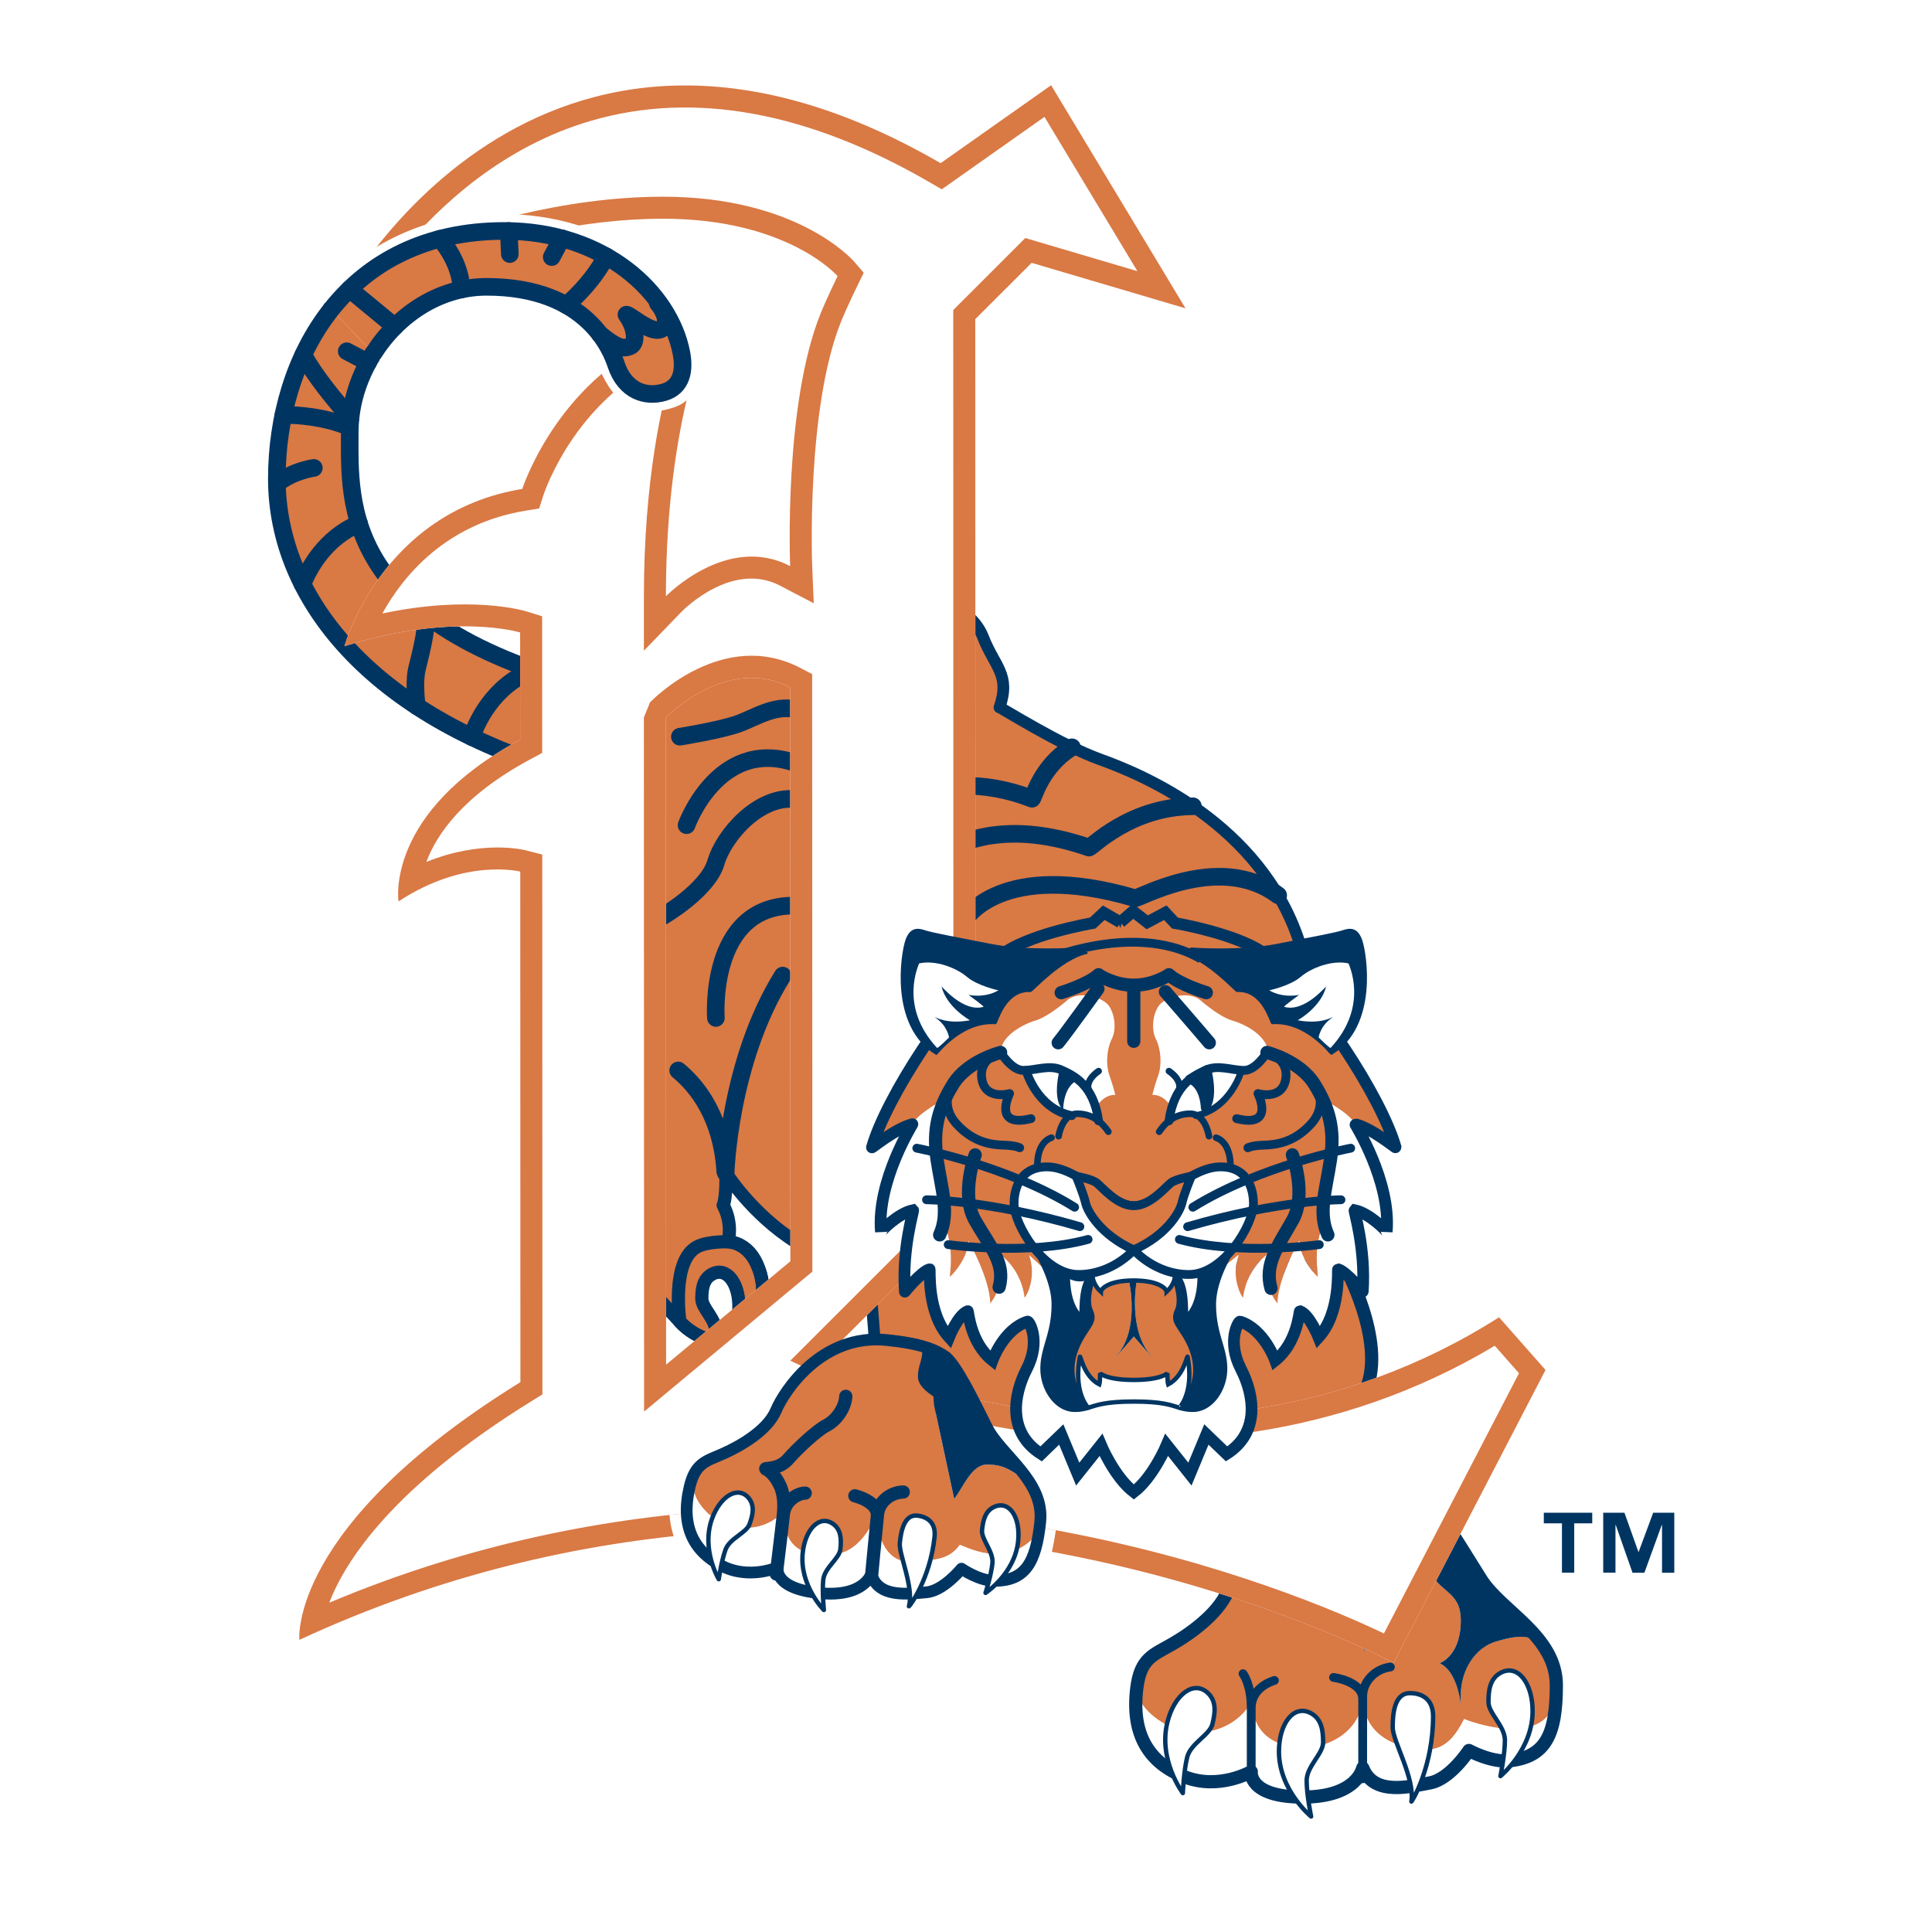 <svg xmlns="http://www.w3.org/2000/svg" width="2500" height="2500" viewBox="0 0 192.756 192.756"><path fill-rule="evenodd" clip-rule="evenodd" fill="#fff" d="M0 0h192.756v192.756H0V0z"/><path d="M80.682 110.416l-14.192 4.961-6.188-20.328L64.94 81.75l-8.065-2.82c-16.937-4.836-31.051-15.919-31.051-31.636 0-15.716 11.09-25.992 23.792-25.992 12.703 0 17.041 6.848 18.908 9.907 1.2 1.968 2.836 8.056-1.12 9.398-5.591 1.898-7.017-2.909-8.061-5.071-1.045-2.164-4.105-5.296-10.674-5.296-6.046 0-11.943 5.221-11.943 13.948 0 13.128 6.046 16.112 16.347 20.736 4.371 1.962 11.121 3.283 11.121 3.283s4.703 1.492 4.703 1.566c4.849-2.796 9.172-3.409 12.506-3.212l-.721 43.855z" fill-rule="evenodd" clip-rule="evenodd" fill="#fff"/><path d="M81.291 56.732c4.316.255 6.975 1.869 6.975 1.869s1.792-.446 4.105-.446c5.375 0 7.092 4.251 7.465 5.071.373.821 1.119 2.686 1.717 3.953.596 1.268-.148 2.536 0 2.536 1.643.896 5.971 3.283 8.137 4.177 2.164.896 6.492 2.164 12.912 7.236s8.062 10.816 8.062 10.816 1.791-.895 3.955-.895c2.166 0 3.359 2.312 3.359 6.415 0 4.102-1.867 6.861-1.941 6.938 4.553 7.086 6.912 14.902 6.912 14.902s-2.355-2.24-3.771-2.67c0 0 1.83 2.414.967 10.221-.637-.709-1.264-1.635-2.688-2.389 0 0 .223 5.744.148 5.967 1.641 3.879.672 7.758.598 7.758 6.344 4.775 5.748 10.742 5.748 10.742 1.789 1.344 4.553 7.385 7.164 9.92 2.613 2.537 5.822 4.775 5.822 9.25 0 8.877-4.852 8.951-4.852 8.951s-2.074 2.6-4.227 3.414c0 0 .816-2.67.047-3.488l-.896-.225c-1.418 2.312-4.18 2.834-4.18 2.834s-.98 3.029-3.355 4.588c0 0 .594-2.818-.451-4.215-1.492 0-2.986-.744-2.986-.818-.971.818-3.508 1.641-3.508 1.641s-.549 1.242-.104 3.467c0 0-2.82-.965-4.152-3.393-2.611-.074-4.402-1.865-4.402-1.865-1.865.521-4.18.373-4.18.373s-.994.805-.846 3.029c0 0-2.598-1.334-3.334-4.67-1.717-.971-3.957-3.357-3.957-7.758 0-5.744 3.359-6.863 5.225-7.906 1.867-1.045 3.809-3.508 3.809-3.508s-5.463-4.656-15.096-7.75c-.059-.057-.059 0-.059 0 .039 1.029-.102 2.312-.521 4.17-.896 3.953-4.555 4.326-4.555 4.326s-1.697 2.035-4.071 2.48c0 0 .817-2.373.265-3.15-1.567 1.342-3.604 1.74-3.604 1.74s-1.856 3.041-4.453 4.154c0 0 .742-2.225.369-3.955-.896-.15-2.239-.82-2.239-.82-.747.521-2.687.895-2.687.895s-.562 1.879-.413 3.584c0 0-2.746-1.779-3.543-3.809-2.218-.209-3.434-2.088-3.434-2.088-1.194.373-3.284.074-3.284.074s-.771-.098-.796 3.004c0 0-2.671-2.373-3.085-4.869 0 0-2.463-1.641-2.612-5.893-.188-5.369 2.762-6.34 4.553-7.086 1.792-.746 3.733-2.088 4.778-4.102 1.044-2.016 2.612-3.508 2.612-3.508s2.415-3.16 6.295-3.459l-3.717-75.76z" fill-rule="evenodd" clip-rule="evenodd" fill="#fff"/><path d="M122.676 158.258c-.746 2.461-3.73 4.625-5.672 5.742-1.939 1.121-3.209 1.418-3.582 4.402-.037 2.271 3.473 4.486 5.689 4.486s4.432-.832 5.816-3.137c0 3.229 2.311 4.613 5.174 4.613 2.861 0 5.861-1.979 5.861-5.143 0 3.85 3.189 4.959 5.035 5.234 1.85.277 3.51.277 5.08-2.953.094.094 8.221 3.23 9.143-2.123.012-.057.023-.105.033-.16.016-.344.023-.697.023-1.072 0-1.148-.303-2.156-.779-3.072a1.896 1.896 0 0 1-.254-.326c-1.195-1.939-2.984-1.566-5.002-.971-2.014.598-3.508 2.76-3.508 5.445s.225-2.162-2.09-3.281c-.074 0 1.941-.598 2.09-3.879.15-3.281-1.791-2.91-3.135-5.297s-2.537-4.922-4.105-2.834c-1.566 2.09-2.164 3.58-1.939 6.564.225 2.982-.449 4.252-.449 4.252s.225-3.582-.596-5.445c-.822-1.865-.148-3.879 0-5.297.148-1.416-.225-2.609-1.119-1.715-.896.895-3.434 4.623-4.33 5.072-.074-.074 1.568-2.164 1.865-3.133.299-.971.971-2.164 2.314-2.537 1.344-.371 1.865-.82 2.314-1.117.447-.299 2.389-1.045 5.449.969.148 0 .148-1.939-2.613-2.686-1.676-.453.676-.15 2.783.158.688-5.436-6.041-10.266-5.877-10.432 2.053-4.783-2.223-12.473-2.223-12.473l-15.727.74-15.975 19.914 2.389 2.09c.003.003 13.29 4.404 17.917 9.402z" fill-rule="evenodd" clip-rule="evenodd" fill="#d97944"/><path d="M146.078 171.504c-1.57 3.23-3.23 3.23-5.08 2.953-1.846-.275-5.035-1.385-5.035-5.234 0 3.164-3 5.143-5.861 5.143-2.863 0-5.174-1.385-5.174-4.613-1.385 2.305-3.6 3.137-5.816 3.137s-5.727-2.215-5.689-4.486c-.6 4.783 1.342 7.533 4.775 8.877 3.434 1.342 6.645-.523 6.645-.523s-.373 2.537 5.15 2.537 5.971-2.984 5.971-2.908c1.121 2.834 4.703 1.863 6.719 1.49 2.014-.373 3.875-3.232 3.875-3.232s2.234 1.238 4.104 1.023c3.25-.371 4.434-2.25 4.594-6.445-.01.055-.021.104-.033.16-.924 5.351-9.051 2.215-9.145 2.121z" fill-rule="evenodd" clip-rule="evenodd" fill="#fff"/><path d="M139.391 148.861c2.762.746 2.762 2.686 2.613 2.686-3.061-2.014-5.002-1.268-5.449-.969-.449.297-.971.746-2.314 1.117-1.344.373-2.016 1.566-2.314 2.537-.297.969-1.939 3.059-1.865 3.133.896-.449 3.434-4.178 4.33-5.072.895-.895 1.268.299 1.119 1.715-.148 1.418-.822 3.432 0 5.297.82 1.863.596 5.445.596 5.445s.674-1.27.449-4.252c-.225-2.984.373-4.475 1.939-6.564 1.568-2.088 2.762.447 4.105 2.834s3.285 2.016 3.135 5.297c-.148 3.281-2.164 3.879-2.09 3.879 2.314 1.119 2.09 5.967 2.09 3.281s1.494-4.848 3.508-5.445c2.018-.596 3.807-.969 5.002.971.078.125.162.232.254.326-1.582-3.033-5.168-5.027-6.744-7.521-2.053-3.246-4.252-7.055-5.643-8.031.035-.17.041-.336.062-.504-2.108-.31-4.459-.613-2.783-.16z" fill-rule="evenodd" clip-rule="evenodd" fill="#003562"/><path d="M134.074 126.115s4.275 7.689 2.223 12.473c-.17.172 7.012 5.297 5.814 10.936 1.391.977 3.59 4.785 5.643 8.031s7.523 5.639 7.523 10.594-1.102 7.117-4.617 7.518c-1.869.215-4.104-1.023-4.104-1.023s-1.861 2.859-3.875 3.232c-2.016.373-5.598 1.344-6.719-1.49 0-.076-.447 2.908-5.971 2.908s-5.15-2.537-5.15-2.537-3.211 1.865-6.645.523c-3.434-1.344-5.375-4.094-4.775-8.877.373-2.984 1.643-3.281 3.582-4.402 1.941-1.117 4.926-3.281 5.672-5.742-4.627-4.998-17.914-9.398-17.914-9.398l-2.389-2.09 15.975-19.914 15.727-.742z" fill="none" stroke="#003562" stroke-width="1.318" stroke-linecap="round" stroke-linejoin="round" stroke-miterlimit="2.613"/><path d="M149.697 166.91c-1.074.596-1.193 1.789-1.193 2.908s1.641 2.389 1.641 3.807c0 1.416-.447 3.578-.447 3.578s3.209-2.609 3.209-6.488c-.001-2.834-1.511-4.746-3.21-3.805zM140.666 168.924c-1.568 0-1.717 2.088-1.717 3.432 0 1.342 2.238 5.072 1.865 7.385.074 0 2.166-3.506 2.166-8.504 0-1.79-1.195-2.313-2.314-2.313zM130.812 170.938c1.074.596 1.195 1.791 1.195 2.91s-1.643 2.387-1.643 3.805c0 1.416.447 3.58.447 3.58s-3.209-2.611-3.209-6.49c.002-2.835 1.511-4.745 3.21-3.805zM120.506 168.91c.898.836.727 2.025.455 3.111s-2.172 1.918-2.516 3.295c-.342 1.375-.432 3.582-.432 3.582s-2.482-3.311-1.543-7.072c.686-2.752 2.616-4.24 4.036-2.916z" fill-rule="evenodd" clip-rule="evenodd" fill="#fff" stroke="#003562" stroke-width=".439" stroke-linecap="round" stroke-linejoin="round" stroke-miterlimit="2.613"/><path d="M124.834 177.646l.002-7.229c0-1.641 1.344-2.461 2.314-2.76m8.803 9.814l.004-8.246c0-1.342 1.119-2.686 2.762-2.91m-14.705.671s.822 1.045.822 3.432m8.211-3.059s2.91.373 2.91 2.164" fill="none" stroke="#003562" stroke-width=".878" stroke-linecap="round" stroke-miterlimit="2.613"/><path d="M61.532 94.5l3.701-27.257s9.847-1.781 16.268-1.355c0 0-1.52 50.763-2.053 58.04-4.485-2.822-7.044-6.938-7.044-6.938.112 1.977-.186 3.254-.253 3.254.997 1.826.499 3.652.499 3.652s1.827 0 2.824 2.158c1.713 3.709-.332 7.139-2.99 7.639-2.658.496-4.652-1.828-4.652-1.828l-2.268-2.453L61.532 94.5z" fill-rule="evenodd" clip-rule="evenodd" fill="#d97944" stroke="#003562" stroke-width="1.318" stroke-linecap="round" stroke-linejoin="round" stroke-miterlimit="2.613"/><path d="M72.4 116.994s.325-11.049 5.69-19.658m-6.665 4.225s-.818-11.208 7.778-11.208M66.11 91.422s4.5-2.601 5.312-5.363c.813-2.762 4.271-6.658 7.848-6.334m-10.773 2.604s3.095-8.645 10.616-6.281m-11.282-2.546s4.063-.649 5.851-1.299 3.901-2.112 6.177-1.299m-7.499 45.983c-.165-2.914-1.133-7.119-4.697-10.088" fill="none" stroke="#003562" stroke-width="1.756" stroke-linecap="round" stroke-linejoin="round" stroke-miterlimit="2.613"/><path d="M69.597 124.371c1.076-.543 3.055-.479 3.055-.479s1.827 0 2.824 2.158c1.713 3.707-.332 7.141-2.99 7.637-2.659.498-4.652-1.826-4.652-1.826s-.917-6.136 1.763-7.49z" fill-rule="evenodd" clip-rule="evenodd" fill="#d97944" stroke="#003562" stroke-width="1.318" stroke-linecap="round" stroke-linejoin="round" stroke-miterlimit="2.613"/><path d="M72.652 123.893s1.827 0 2.824 2.158c1.713 3.707-.332 7.141-2.99 7.637-2.659.498-4.652-1.826-4.652-1.826" fill="none" stroke="#003562" stroke-width="1.318" stroke-linecap="round" stroke-linejoin="round" stroke-miterlimit="2.613"/><path d="M71.025 127.135c-.901.498-1.003 1.504-1.003 2.443s1.379 2.004 1.379 3.195c0 1.189-.376 3.008-.376 3.008s2.696-2.193 2.696-5.451c.001-2.381-1.268-3.986-2.696-3.195z" fill-rule="evenodd" clip-rule="evenodd" fill="#fff" stroke="#003562" stroke-width="1.318" stroke-linecap="round" stroke-linejoin="round" stroke-miterlimit="2.613"/><path d="M81.303 58.556c2.124.141 4.447.659 6.872 1.79 0 0 2.438-.326 3.902-.487 1.463-.163 4.877.812 6.017 3.736 1.137 2.925 2.762 3.737 1.625 6.987.162 0 6.014 3.737 10.08 5.199 4.064 1.462 15.932 6.336 19.834 18.196 3.9 11.861-1.135 20.271-1.135 20.271l-26.125 32.521-10.002-2.982-11.942-5.67 6.818-4.727-5.944-74.834z" fill-rule="evenodd" clip-rule="evenodd" fill="#d97944" stroke="#003562" stroke-width="1.171" stroke-linecap="round" stroke-linejoin="round" stroke-miterlimit="2.613"/><path d="M96.297 91.711s3.578-6.011 16.906-2.111c-.088.412 8.316-4.787 14.322-.274M84.567 99.65c1.098-1.607 2.849-4.438 3.603-7.126 1.137-4.062 6.828-12.672 20.483-7.961.264 0 4.066-4.071 10.361-4.123m-35.646 4.112c2.662-2.898 9.587-8.737 19.595-4.863.131 0 .895-3.266 3.988-5.132" fill="none" stroke="#003562" stroke-width="1.756" stroke-linecap="round" stroke-linejoin="round" stroke-miterlimit="2.613"/><path d="M61.32 69.196C33.852 62.781 34.896 50.25 34.896 43.089c0-7.161 5.972-14.472 13.66-14.472 10.077 0 12.457 6.392 12.913 7.759.896 2.685 2.985 3.281 4.777 2.76 1.791-.523 2.062-2.209 1.742-3.898-1.146-6.022-7.667-12.196-17.681-12.196-15.803 0-22.687 12.665-22.687 24.704 0 12.04 9.544 23.611 28.476 29.24l5.224-7.79z" fill-rule="evenodd" clip-rule="evenodd" fill="#d97944" stroke="#003562" stroke-width="1.756" stroke-linecap="round" stroke-linejoin="round" stroke-miterlimit="2.613"/><path d="M41.577 70.447c-.127-1.115-.232-2.71.035-3.775.347-1.386.873-3.396.955-5.272m-12.386-3.122c.638-1.606 2.233-4.586 5.644-6.051m-4.513-5.545s-2.061.268-3.683 1.568m.645-6.851c1.483-.007 4.043.168 6.632 1.216m.064-.911c-1.443-1.622-3.533-4.135-4.711-6.298m4.611-6.554l4.525 3.735m-4.8 2.459l2.131 1.115m7.187-12.339c.798.956 2.047 2.801 2.129 5.06m4.715-5.836l.109 2.304m5.18-1.575l-1 1.874m1.455 4.796c.985-.849 2.782-2.59 3.966-4.879" fill="none" stroke="#003562" stroke-width="1.756" stroke-linecap="round" stroke-miterlimit="2.613"/><path d="M59.864 33.351c1.693 1.382 2.308 1.479 2.99 1.207.746-.298.586-1.876-.353-3.166.299 0 1.849 1.375 2.895 1.524 1.045.149 1.567-1.039.224-2.681" fill="none" stroke="#003562" stroke-width="1.756" stroke-linecap="round" stroke-linejoin="round" stroke-miterlimit="2.613"/><path d="M47.059 73.53c.479-1.408 2.083-5.099 6.112-6.688" fill="none" stroke="#003562" stroke-width="1.756" stroke-linecap="round" stroke-miterlimit="2.613"/><path d="M58.352 79.506l-1.59-.557c-16.937-4.835-31.051-15.917-31.051-31.634s11.09-25.993 23.792-25.993 17.042 6.849 18.907 9.907c1.2 1.967 2.836 8.056-1.12 9.398-5.592 1.897-7.016-2.909-8.062-5.073-1.045-2.163-4.105-5.296-10.674-5.296-6.046 0-11.943 5.222-11.943 13.949 0 13.128 6.046 16.111 16.347 20.737 1.555.698 3.41 1.314 5.157 1.819" fill="none" stroke="#fff" stroke-width=".192" stroke-linecap="round" stroke-linejoin="round" stroke-miterlimit="2.613"/><path d="M149.561 131.426c-31.564 20.094-66.939 3.664-66.939 3.664l14.703-14.693-.021-88.557 5.623-5.617 15.35 4.537-13.406-22.256-11.026 7.777C53.198-7.269 33.769 30.328 33.769 30.328s15.899-8.507 32.381-8.507c12.47 0 17.415 5.729 17.415 5.729s-1.082 2.22-1.675 3.682c-3.731 9.192-3.054 25.251-3.054 25.251-6.307-3.295-12.398 3.007-12.398 3.007 0-9.133 1.154-15.996 2.306-20.569 1.144-4.544-1.449-5.912-3.056-5.2-10.209 4.526-13.58 15.06-13.58 15.06-14.093 2.303-17.74 15.687-17.74 15.687 10.923-3.424 17.525-1.364 17.525-1.364l.003 10.703C38.349 81.072 39.76 89.933 39.76 89.933c6.652-4.385 12.146-2.973 12.146-2.973l.015 50.938c-23.197 14.338-22.053 25.711-22.053 25.711 56.431-26.145 109.166 2.293 109.166 2.293l15.162-29.219-4.635-5.257zm-83.104 4.724l-.02-64.558c0-.032 0-.024 0 0 0 0 6.091-6.302 12.398-3.007l.02 57.253-12.398 10.312z" fill-rule="evenodd" clip-rule="evenodd" fill="#fff"/><path d="M81.05 125.838l-.02-57.252v-1.329l-1.179-.616c-7.674-4.009-14.699 3.123-14.995 3.429l-.616 1.502.02 64.58.001 4.682 3.6-2.996 12.397-10.311.792-.658v-1.031zM66.457 136.15l-.02-64.558s6.091-6.302 12.398-3.007l.02 57.253-12.398 10.312z" fill-rule="evenodd" clip-rule="evenodd" fill="#d97944"/><path d="M149.561 131.426c-31.564 20.094-66.939 3.664-66.939 3.664l14.703-14.693-.021-88.557 5.623-5.617 15.35 4.537-13.406-22.256-11.026 7.777C53.198-7.269 33.769 30.328 33.769 30.328s15.899-8.507 32.381-8.507c12.47 0 17.415 5.729 17.415 5.729s-1.082 2.22-1.675 3.682c-3.731 9.192-3.054 25.251-3.054 25.251-6.307-3.295-12.398 3.007-12.398 3.007 0-9.133 1.154-15.996 2.306-20.569 1.144-4.544-1.449-5.912-3.056-5.2-10.209 4.526-13.58 15.06-13.58 15.06-14.093 2.303-17.74 15.687-17.74 15.687 10.923-3.424 17.525-1.364 17.525-1.364l.003 10.703C38.349 81.072 39.76 89.933 39.76 89.933c6.652-4.385 12.146-2.973 12.146-2.973l.015 50.938c-23.197 14.338-22.053 25.711-22.053 25.711 56.431-26.145 109.166 2.293 109.166 2.293l15.162-29.219-4.635-5.257zm-43.541 21.371c-17.954-3.408-44.901-4.793-73.168 7.105 1.578-4.119 6.272-11.512 20.224-20.137l1.042-.643v-1.225l-.015-50.937v-1.7l-1.648-.424c-.214-.056-4.395-1.079-9.919 1.16 1.021-2.739 3.661-6.641 10.4-10.255l1.158-.622v-1.313l-.003-10.704v-1.614l-1.542-.481c-.256-.08-5.586-1.671-14.404.203 2.054-3.713 6.304-8.955 14.319-10.264l1.327-.217.41-1.281c.15-.463 3.466-10.29 13.256-14.082-1.403 4.493-3.215 12.537-3.215 24.123v5.431l3.776-3.906c.199-.204 5.049-5.069 9.8-2.587l3.37 1.76-.158-3.796c-.006-.155-.601-15.694 2.896-24.338.556-1.373 1.603-3.52 1.613-3.54l.636-1.301-.946-1.096c-.229-.265-5.754-6.49-19.077-6.49-10.045 0-19.756 2.992-26.102 5.483 3.811-4.606 10.133-10.505 18.966-13.072 10.219-2.969 21.566-.901 33.728 6.146l1.217.705 1.15-.811 9.097-6.417 9.271 15.393-9.932-2.936-1.252-.37-.924.924-5.621 5.617-.643.644v.91l.019 87.646-14.059 14.051-2.221 2.219 2.849 1.322c1.464.68 35.67 16.174 67.44-2.814l2.416 2.742-13.475 25.963c-4.449-2.125-16.019-7.131-32.056-10.174z" fill-rule="evenodd" clip-rule="evenodd" fill="#d97944"/><path d="M31.816 29.569c4.427-5.242 10.821-8.247 17.688-8.247 12.703 0 17.042 6.849 18.907 9.907 1.2 1.967 2.836 8.056-1.12 9.398-5.592 1.897-7.016-2.909-8.062-5.073-1.045-2.163-4.105-5.296-10.674-5.296-3.967 0-7.869 2.248-10.084 6.259l-6.655-6.948z" fill-rule="evenodd" clip-rule="evenodd" fill="#fff"/><path d="M37.261 35.253c2.434-3.834 6.535-6.636 11.295-6.636 10.077 0 12.457 6.392 12.913 7.759.896 2.685 2.985 3.281 4.777 2.76 1.791-.523 2.062-2.209 1.742-3.898-1.146-6.022-7.667-12.195-17.681-12.195-7.891 0-13.558 3.158-17.254 7.819l4.208 4.391z" fill-rule="evenodd" clip-rule="evenodd" fill="#d97944"/><path d="M37.261 35.253c2.434-3.834 6.535-6.636 11.295-6.636 10.077 0 12.457 6.392 12.913 7.759.896 2.685 2.985 3.281 4.777 2.76 1.791-.523 2.062-2.209 1.742-3.898-1.146-6.022-7.667-12.196-17.681-12.196-7.891 0-13.558 3.158-17.254 7.819" fill="none" stroke="#003562" stroke-width="1.756" stroke-linecap="round" stroke-linejoin="round" stroke-miterlimit="2.613"/><path d="M34.87 28.852l4.525 3.736m4.516-8.768c.799.956 2.049 2.803 2.131 5.062m4.715-5.836l.109 2.304m5.18-1.575l-1 1.874m1.455 4.796c.985-.849 2.782-2.59 3.966-4.879" fill="none" stroke="#003562" stroke-width="1.756" stroke-linecap="round" stroke-miterlimit="2.613"/><path d="M59.864 33.351c1.693 1.382 2.308 1.479 2.99 1.207.746-.298.586-1.876-.353-3.166.299 0 1.849 1.375 2.895 1.524 1.045.149 1.567-1.039.224-2.681" fill="none" stroke="#003562" stroke-width="1.756" stroke-linecap="round" stroke-linejoin="round" stroke-miterlimit="2.613"/><path d="M94.238 109.697s-.97 2.016-.97 4.178c0 2.164.895 4.699.895 6.861 0 2.164 1.045 2.836.598 6.639 0 .076 1.791-1.641 1.865-3.578 0 0 2.166 3.803 2.166 6.264 0-.148 1.865-1.715.299-5.295.074-.074 2.688 1.268 3.135 4.699.074 0 1.268-1.865.447-4.252l2.641 2.43 15.006.113 3.254-2.543c-.822 2.387.373 4.252.447 4.252.449-3.432 3.061-4.773 3.135-4.699-1.566 3.58.299 5.146.299 5.295 0-2.461 2.164-6.264 2.164-6.264.076 1.938 1.867 3.654 1.867 3.578-.447-3.803.598-4.475.598-6.639 0-2.162.896-4.697.896-6.861 0-2.162-.971-4.178-.971-4.178s2.537 1.268 3.209 2.463c1.717.447 4.029 2.387 4.029 2.312-1.418-4.998-7.91-14.92-12.688-19.022-2.594-2.227-9.332-3.357-9.332-3.357l-.963-1.032-1.799.957-1.42-1.104-1.266 1.104-1.658-.957-1.104 1.032s-6.738 1.13-9.332 3.357c-4.776 4.102-11.27 14.024-12.689 19.022 0 .074 2.314-1.865 4.031-2.312.673-1.195 3.211-2.463 3.211-2.463zm21.092-6.015c-.453-.904-.361-2.305.227-3.254s3.029-1.627 4.205-.633 2.307 1.762 3.211 2.035c.904.27 2.986 1.117 3.529 2.828 0 0-.512 1.693-2.637 2.135-.225.799-.262 2.898-4.465 4.479.492.42-.088.035-.088.035.031-.012.057-.025.088-.035-.031-.027-.051-.045-.092-.078-.67-.559-2.574.447-2.574.447l.133-1.18s-.678-1.266-1.898-1.221c0 0 .18-.768.588-1.943.406-1.174.226-2.711-.227-3.615zm-12.059-1.852c.904-.273 2.035-1.041 3.211-2.035s3.617-.316 4.207.633c.586.949.678 2.35.225 3.254-.451.904-.633 2.441-.225 3.615.406 1.176.586 1.943.586 1.943-1.221-.045-1.898 1.221-1.898 1.221l-.033 1.18c-2.799-1.566-2.422-.334-2.422-.334-4.295-1.582-4.326-3.709-4.553-4.514-2.125-.441-2.557-1.037-2.537-1.791.045-1.793 2.535-2.902 3.439-3.172z" fill-rule="evenodd" clip-rule="evenodd" fill="#d97944"/><path d="M102.369 106.793c.227.805.258 2.932 4.553 4.514 0 0-.377-1.232 2.422.334l.033-1.18s.678-1.266 1.898-1.221c0 0-.18-.768-.586-1.943-.408-1.174-.227-2.711.225-3.615.453-.904.361-2.305-.225-3.254-.59-.949-3.031-1.627-4.207-.633s-2.307 1.762-3.211 2.035c-.904.27-3.395 1.379-3.439 3.172-.02.754.412 1.35 2.537 1.791zM114.969 109.24c1.221-.045 1.898 1.221 1.898 1.221l-.133 1.18s1.904-1.006 2.574-.447c.041.033.061.051.092.078 4.203-1.58 4.24-3.68 4.465-4.479 2.125-.441 2.637-2.135 2.637-2.135-.543-1.711-2.625-2.559-3.529-2.828-.904-.273-2.035-1.041-3.211-2.035s-3.617-.316-4.205.633-.68 2.35-.227 3.254.633 2.441.227 3.615a21.328 21.328 0 0 0-.588 1.943z" fill-rule="evenodd" clip-rule="evenodd" fill="#fff"/><path d="M119.4 111.271c-.031.01-.057.023-.088.035 0 .001.581.385.088-.035z" fill-rule="evenodd" clip-rule="evenodd" fill="#fff"/><path d="M132.008 109.697s.971 2.016.971 4.178c0 2.164-.896 4.699-.896 6.861 0 2.164-1.045 2.836-.598 6.639 0 .076-1.791-1.641-1.867-3.578 0 0-2.164 3.803-2.164 6.264 0-.148-1.865-1.715-.299-5.295-.074-.074-2.686 1.268-3.135 4.699-.074 0-1.27-1.865-.447-4.252l-3.254 2.543-15.006-.113-2.641-2.43c.82 2.387-.373 4.252-.447 4.252-.447-3.432-3.061-4.773-3.135-4.699 1.566 3.58-.299 5.146-.299 5.295 0-2.461-2.166-6.264-2.166-6.264-.074 1.938-1.865 3.654-1.865 3.578.447-3.803-.598-4.475-.598-6.639 0-2.162-.895-4.697-.895-6.861 0-2.162.97-4.178.97-4.178s-2.538 1.268-3.21 2.463c.075-.076-3.582 5.668-3.134 10.74 0-.074 1.716-1.865 3.209-2.164.075.076-1.119 3.805-.82 8.131-.075.076 1.642-2.012 2.463-2.236.075 0-.299 4.326 1.941 6.787 0 0 .895-2.238 1.865-2.609.074 0 .224 3.131 2.464 4.922 0 0 1.119-3.133 3.508-3.879.148-.074 1.344 1.939-.074 4.701-1.418 2.76-1.867 6.414 1.418 8.502.074-.074 2.014-1.939 2.014-1.939l1.643 3.953 2.314-2.908s1.344 3.207 3.285 4.699c1.941-1.492 3.283-4.699 3.283-4.699l2.314 2.908 1.643-3.953 2.016 1.939c3.283-2.088 2.836-5.742 1.418-8.502-1.418-2.762-.225-4.775-.076-4.701 2.391.746 3.51 3.879 3.51 3.879 2.238-1.791 2.387-4.922 2.463-4.922.971.371 1.865 2.609 1.865 2.609 2.24-2.461 1.867-6.787 1.941-6.787.82.225 2.537 2.312 2.463 2.236.299-4.326-.896-8.055-.822-8.131 1.494.299 3.211 2.09 3.211 2.164.447-5.072-3.211-10.816-3.135-10.74-.672-1.195-3.209-2.463-3.209-2.463z" fill-rule="evenodd" clip-rule="evenodd" fill="#fff"/><path d="M111.779 92.019l-1.658-.957-1.104 1.032s-6.738 1.13-9.332 3.357c-4.776 4.102-11.27 14.024-12.689 19.022 0 .074 2.314-1.865 4.031-2.312.075-.076-3.582 5.668-3.134 10.74 0-.074 1.716-1.865 3.209-2.164.075.076-1.119 3.805-.82 8.131-.075.076 1.642-2.012 2.463-2.236.075 0-.299 4.326 1.94 6.787 0 0 .896-2.238 1.866-2.609.074 0 .224 3.131 2.464 4.922 0 0 1.119-3.133 3.508-3.879.148-.074 1.344 1.939-.074 4.701-1.418 2.76-1.867 6.414 1.418 8.502.074-.074 2.014-1.939 2.014-1.939l1.643 3.953 2.314-2.908s1.344 3.207 3.285 4.699c1.941-1.492 3.283-4.699 3.283-4.699l2.314 2.908 1.643-3.953 2.016 1.939c3.283-2.088 2.836-5.742 1.418-8.502-1.418-2.762-.225-4.775-.076-4.701 2.391.746 3.51 3.879 3.51 3.879 2.238-1.791 2.387-4.922 2.463-4.922.971.371 1.865 2.609 1.865 2.609 2.24-2.461 1.867-6.787 1.941-6.787.82.225 2.537 2.312 2.463 2.236.299-4.326-.896-8.055-.822-8.131 1.494.299 3.211 2.09 3.211 2.164.447-5.072-3.211-10.816-3.135-10.74 1.717.447 4.029 2.387 4.029 2.312-1.418-4.998-7.91-14.92-12.688-19.022-2.594-2.227-9.332-3.357-9.332-3.357l-.963-1.032-1.799.957-1.42-1.104-1.265 1.104z" fill="none" stroke="#003562" stroke-width="1.171" stroke-linecap="round" stroke-miterlimit="2.613"/><path d="M107.791 138.926c-.012-.021-.031-.039-.043-.062-1.494-2.91.523-5.52.896-6.115.373-.598.82-1.121.373-2.09-.449-.969.148-2.686.148-2.686l.004-.004a1.815 1.815 0 0 1-.168-.721l-.301.139c-.982.992-.742 4.092-.811 4.023-1.264-1.082-1.363-3.322-1.354-4.154-.67-.41-1.186-1.043-1.551-1.285-.672-.447-2.314-2.223-2.314-2.223s2.463 3.404 2.463 6.387c0 2.984-1.119 4.328-1.119 6.418 0 2.086 1.418 4.102 3.211 4.102.605 0 .988-.096 1.396-.219h-.062c.002 0-.473-.456-.768-1.51zM123.572 123.748s-1.643 1.775-2.314 2.223c-.311.207-.885.604-1.576.898v.064s.225 3.135-1.342 4.477c-.074.074.223-3.654-1.121-4.252 0-.047.059.303-.15.793l.01.021s.598 1.717.148 2.686c-.447.969 0 1.492.375 2.09.373.596 2.387 3.205.895 6.115-.018.037-.049.068-.07.104-.295 1.025-.76 1.469-.76 1.469h-.043c.406.123.791.219 1.396.219 1.791 0 3.209-2.016 3.209-4.102 0-2.09-1.121-3.434-1.121-6.418-.001-2.983 2.464-6.387 2.464-6.387z" fill-rule="evenodd" clip-rule="evenodd" fill="#003562" stroke="#003562" stroke-width=".439" stroke-miterlimit="2.613"/><path d="M113.42 127.762c-.029.141-.934 4.949 1.494 7.596.074.15-1.791-2.014-1.791-2.014s-1.867 2.164-1.793 2.014c2.465-2.686 1.307-7.57 1.307-7.57l.008-.021c-2.352.104-2.814.969-2.814 1.109a2.645 2.645 0 0 1-.66-.906l-.004.004s-.598 1.717-.148 2.686c.447.969 0 1.492-.373 2.09-.373.596-2.391 3.205-.896 6.115.012.023.031.041.043.062-.227-.811-.342-1.975-.051-3.562.076-.148.373 1.939 1.939 2.76.076-.223.076-1.119.076-1.119s.598.672 3.359.672c2.76 0 3.357-.672 3.357-.672s0 .896.074 1.119c1.568-.82 1.867-2.908 1.941-2.76.297 1.615.172 2.791-.062 3.604.021-.035.053-.066.07-.104 1.492-2.91-.521-5.52-.895-6.115-.375-.598-.822-1.121-.375-2.09.449-.969-.148-2.686-.148-2.686l-.01-.021c-.119.277-.318.6-.67.924 0-.147-.488-1.045-2.978-1.115z" fill-rule="evenodd" clip-rule="evenodd" fill="#d97944"/><path d="M111.33 135.357c-.074.15 1.793-2.014 1.793-2.014s1.865 2.164 1.791 2.014c-2.428-2.646-1.523-7.455-1.494-7.596-.102-.002-.199-.006-.305-.006-.166 0-.322.004-.471.01l-.008.021c.001.001 1.159 4.886-1.306 7.571z" fill-rule="evenodd" clip-rule="evenodd" fill="#003562"/><path d="M118.426 138.967c.234-.812.359-1.988.062-3.604-.074-.148-.373 1.939-1.941 2.76-.074-.223-.074-1.119-.074-1.119s-.598.672-3.357.672c-2.762 0-3.359-.672-3.359-.672s0 .896-.076 1.119c-1.566-.82-1.863-2.908-1.939-2.76-.291 1.588-.176 2.752.051 3.562.295 1.055.77 1.51.77 1.51h.062c.797-.244 1.682-.604 4.5-.604 2.816 0 3.703.359 4.5.604h.043c-.002.001.463-.443.758-1.468zM107.891 131.41c.068.068-.172-3.031.811-4.023-.049.02-.098.043-.143.064-.787.34-1.459.152-2.021-.195-.011.832.089 3.072 1.353 4.154zM109.17 127.969c.117.273.316.59.66.906 0-.141.463-1.006 2.814-1.109.148-.006.305-.01.471-.01.105 0 .203.004.305.006 2.49.07 2.979.969 2.979 1.113.352-.324.551-.646.67-.924.209-.49.15-.84.15-.793 1.344.598 1.047 4.326 1.121 4.252 1.566-1.342 1.342-4.477 1.342-4.477v-.064c-.795.34-1.748.541-2.666.143-1.717-.746-3.893-1.977-3.893-1.977s-2.4 1.404-4.121 2.213c0 .131.023.393.168.721z" fill-rule="evenodd" clip-rule="evenodd" fill="#fff" stroke="#003562" stroke-width=".439" stroke-miterlimit="2.613"/><path d="M91.476 114.547s9.032 1.715 15.75 5.893m-14.78-.747s6.121 0 15.302 2.686m-13.137 1.791s7.986 1.119 13.957-.523m26.202-9.1s-9.033 1.715-15.75 5.893m14.779-.747s-6.121 0-15.303 2.686m13.139 1.791s-7.988 1.119-13.959-.523" fill="none" stroke="#000" stroke-width=".439" stroke-linecap="round" stroke-linejoin="round" stroke-miterlimit="2.613"/><path d="M105.875 99.039s2.686-.82 3.73-1.791c.074.076 1.568 1.045 3.51 1.045m3.156.656s3.635 4.193 4.381 5.088m-.298-4.998s-2.688-.82-3.73-1.791c-.076.076-1.568 1.045-3.508 1.045m-.001 5.596v-5.596m-3.574.363s-3.219 4.486-3.965 5.381" fill="none" stroke="#003562" stroke-width="1.318" stroke-linecap="round" stroke-linejoin="round" stroke-miterlimit="2.613"/><path d="M103.502 116.527s-.201-2.461 1.406-3.021" fill="none" stroke="#003562" stroke-width=".659" stroke-linecap="round" stroke-linejoin="round" stroke-miterlimit="2.613"/><path d="M95.428 107.801c-.598.484-1.717 2.424 0 4.326 1.716 1.902 3.544 2.088 4.74 2.125 1.193.037 1.566.262 1.566.262" fill="none" stroke="#003562" stroke-width=".878" stroke-linecap="round" stroke-linejoin="round" stroke-miterlimit="2.613"/><path d="M97.293 115.223s-1.492 3.953 0 6.564c1.492 2.609 3.061 4.25 2.389 6.637" fill="none" stroke="#003562" stroke-width="1.318" stroke-linecap="round" stroke-linejoin="round" stroke-miterlimit="2.613"/><path d="M122.76 116.527s.172-2.461-1.432-3.021m-.709-.149s-.336-2.238-1.865-2.238c-1.531 0-2.502.895-3.1 1.791" fill="none" stroke="#003562" stroke-width=".659" stroke-linecap="round" stroke-linejoin="round" stroke-miterlimit="2.613"/><path d="M126.404 105.002s-1.082 1.791-2.277 1.791-2.611-.596-3.807-.037c-1.193.559-3.172 1.418-3.693 5.072" fill="none" stroke="#003562" stroke-width=".878" stroke-linecap="round" stroke-linejoin="round" stroke-miterlimit="2.613"/><path d="M123.865 106.793s-1.045 3.805-4.553 4.514" fill="none" stroke="#003562" stroke-width=".659" stroke-linecap="round" stroke-linejoin="round" stroke-miterlimit="2.613"/><path d="M120.414 106.709s.727 2.686-.168 3.805c0 .111 0-2.295-1.568-2.854l1.736-.951z" fill-rule="evenodd" clip-rule="evenodd" fill="#003562" stroke="#003562" stroke-width=".878" stroke-linecap="round" stroke-linejoin="round" stroke-miterlimit="2.613"/><path d="M126.404 105.002s2.238.561 1.865 2.686c-.373 2.127-2.762 1.418-2.762 1.418s1.754 3.469-2.127 2.5" fill="none" stroke="#003562" stroke-width=".878" stroke-linecap="round" stroke-linejoin="round" stroke-miterlimit="2.613"/><path d="M116.627 106.867s1.492.934.932 2.088" fill="none" stroke="#003562" stroke-width=".659" stroke-linecap="round" stroke-linejoin="round" stroke-miterlimit="2.613"/><path d="M126.404 105.002s3.283.822 4.738 3.172c1.457 2.35 2.053 4.475 1.605 7.496-.447 3.02-1.27 5.334-.262 7.533" fill="none" stroke="#003562" stroke-width="1.318" stroke-linecap="round" stroke-linejoin="round" stroke-miterlimit="2.613"/><path d="M130.807 107.801c.598.484 1.717 2.424 0 4.326s-3.545 2.088-4.74 2.125c-1.193.037-1.566.262-1.566.262" fill="none" stroke="#003562" stroke-width=".878" stroke-linecap="round" stroke-linejoin="round" stroke-miterlimit="2.613"/><path d="M128.941 115.223s1.492 3.953 0 6.564c-1.492 2.609-2.805 4.367-2.133 6.754" fill="none" stroke="#003562" stroke-width="1.318" stroke-linecap="round" stroke-linejoin="round" stroke-miterlimit="2.613"/><path d="M105.615 113.357s.336-2.238 1.867-2.238c1.529 0 2.5.895 3.098 1.791" fill="none" stroke="#003562" stroke-width=".659" stroke-linecap="round" stroke-linejoin="round" stroke-miterlimit="2.613"/><path d="M102.369 106.793s1.045 3.805 4.553 4.514" fill="none" stroke="#003562" stroke-width=".878" stroke-linecap="round" stroke-linejoin="round" stroke-miterlimit="2.613"/><path d="M105.82 106.709s-.727 2.686.168 3.805c0 .111 0-2.295 1.568-2.854l-1.736-.951z" fill-rule="evenodd" clip-rule="evenodd" fill="#003562" stroke="#003562" stroke-width=".192" stroke-linecap="round" stroke-linejoin="round" stroke-miterlimit="2.613"/><path d="M109.609 106.867s-1.492.934-.934 2.088" fill="none" stroke="#003562" stroke-width=".659" stroke-linecap="round" stroke-linejoin="round" stroke-miterlimit="2.613"/><path d="M99.832 105.002s-2.24.561-1.867 2.686c.373 2.127 2.764 1.418 2.764 1.418s-1.756 3.469 2.127 2.5" fill="none" stroke="#003562" stroke-width=".878" stroke-linecap="round" stroke-linejoin="round" stroke-miterlimit="2.613"/><path d="M99.832 105.002s-3.285.822-4.74 3.172-2.052 4.475-1.605 7.496c.449 3.02 1.269 5.334.262 7.533" fill="none" stroke="#003562" stroke-width="1.318" stroke-linecap="round" stroke-linejoin="round" stroke-miterlimit="2.613"/><path d="M99.832 105.002s1.082 1.791 2.275 1.791 2.613-.596 3.807-.037c1.195.559 3.174 1.418 3.695 5.072" fill="none" stroke="#003562" stroke-width=".878" stroke-linecap="round" stroke-linejoin="round" stroke-miterlimit="2.613"/><path d="M113.115 120.297c-2.314 0-5.598-3.879-8.66-3.879-3.059 0-3.283 2.805-3.283 3.654 0 2.164 2.986 7.084 6.42 7.084 3.432 0 5.523-2.459 5.523-2.459s2.076 2.459 5.512 2.459c3.432 0 6.43-4.92 6.43-7.084 0-.85-.225-3.654-3.285-3.654s-6.344 3.879-8.657 3.879c-2.314 0 2.313 0 0 0z" fill-rule="evenodd" clip-rule="evenodd" fill="#fff" stroke="#003562" stroke-width=".879" stroke-linecap="round" stroke-linejoin="round" stroke-miterlimit="2.613"/><path d="M91.469 114.555s9.031 1.715 15.748 5.891m-14.778-.745s6.121 0 15.301 2.684m-13.136 1.791s7.987 1.119 13.956-.521m26.2-9.1s-9.031 1.715-15.75 5.891m14.779-.745s-6.121 0-15.301 2.684m13.137 1.791s-7.986 1.119-13.959-.521" fill="none" stroke="#003562" stroke-width=".879" stroke-linecap="round" stroke-linejoin="round" stroke-miterlimit="2.613"/><path d="M108.301 119.998c-.188-.857-.934-2.646-.934-2.646s1.529.26 2.053.67c.521.41 2.053 2.275 3.695 2.275 1.641 0 3.172-1.865 3.693-2.275.523-.41 2.053-.67 2.053-.67s-.746 1.789-.934 2.646c-.186.857-1.455 3.207-4.812 4.699-3.322-1.492-4.629-3.842-4.814-4.699z" fill-rule="evenodd" clip-rule="evenodd" fill="#d97944" stroke="#003562" stroke-width=".879" stroke-linecap="round" stroke-linejoin="round" stroke-miterlimit="2.613"/><path d="M107.375 94.63s-4.777.374-8.584-.373c-3.807-.746-5.822-1.12-6.494-1.343-.672-.224-1.419-.372-1.866.896-.448 1.268-1.643 8.502 2.985 11.338.075 0 2.464-3.283 5.896-3.059.15 0 .896-3.357 3.51-3.209.148 0 2.984-3.206 5.598-3.803l-1.045-.447z" fill-rule="evenodd" clip-rule="evenodd" fill="#003562" stroke="#003562" stroke-width=".192" stroke-linecap="round" stroke-linejoin="round" stroke-miterlimit="2.613"/><path d="M99.611 98.807s-2.09-.447-3.135-1.342c-1.044-.895-3.134-1.716-4.776-1.344 0 .076-2.091 4.252 1.792 8.43.149 0 1.194-1.043 1.194-1.043s-.148-1.195-1.417-2.016c0-.074 1.119.748 3.507.299 0 0-2.313-1.268-2.836-3.357 0-.074 2.165 2.611 4.181 2.016.148 0-1.494-1.193-1.494-1.193s1.566.372 2.984-.45z" fill-rule="evenodd" clip-rule="evenodd" fill="#fff"/><path d="M118.869 94.63s4.777.374 8.584-.373 5.822-1.12 6.494-1.343c.672-.224 1.418-.372 1.867.896.447 1.268 1.643 8.502-2.986 11.338-.074 0-2.463-3.283-5.896-3.059-.15 0-.896-3.357-3.508-3.209-.15 0-2.986-3.206-5.6-3.803l1.045-.447z" fill-rule="evenodd" clip-rule="evenodd" fill="#003562" stroke="#003562" stroke-width=".192" stroke-linecap="round" stroke-linejoin="round" stroke-miterlimit="2.613"/><path d="M126.633 98.807s2.09-.447 3.135-1.342 3.135-1.716 4.777-1.344c0 .076 2.09 4.252-1.791 8.43-.15 0-1.195-1.043-1.195-1.043s.15-1.195 1.42-2.016c0-.074-1.121.748-3.51.299 0 0 2.314-1.268 2.836-3.357 0-.074-2.164 2.611-4.18 2.016-.148 0 1.492-1.193 1.492-1.193s-1.566.372-2.984-.45zM68.104 151.023l35.986 1.426 1.244.225c-.084.66-.221 1.416-.422 2.301-.896 3.953-4.555 4.326-4.555 4.326s-1.697 2.035-4.071 2.48c0 0 .817-2.373.265-3.15-1.567 1.342-3.604 1.74-3.604 1.74s-1.856 3.041-4.453 4.154c0 0 .742-2.225.369-3.955-.896-.15-2.239-.82-2.239-.82-.747.521-2.687.895-2.687.895s-.562 1.879-.413 3.584c0 0-2.746-1.779-3.543-3.809-2.218-.209-3.434-2.088-3.434-2.088-1.194.373-3.284.074-3.284.074s-.771-.098-.796 3.004c0 0-2.671-2.373-3.085-4.869 0 0-2.274-1.516-2.584-5.406l1.306-.112z" fill-rule="evenodd" clip-rule="evenodd" fill="#fff"/><path d="M72.286 152.029c2.217.924 4.71.277 6.003-1.385-.37 3.139 1.385 4.338 3.14 4.432 1.755.092 3.941.533 6.126-4.027-.123 2.826 1.262 4.949 3.387 4.766 2.124-.186 3.693-.092 4.802-1.662.276-.092 4.525 2.676 7.757-1.107.053-.061.1-.113.148-.17.051-.326.096-.664.135-1.027.201-1.916-.627-3.473-1.715-4.883l-.092.471c-1.318-.879-1.977-1.316-3.516-1.316-1.537 0-2.386 2.322-3.264 3.42l-2.007-9.348-.072-.873c-.659-.439-1.538-1.098-1.538-1.977 0-1.098.44-1.537.44-2.635.121 0 1.075.293 2.39.717l-.038-.039c-1.057-.74-2.446-1.328-5.875-1.688-6.485-.682-10.238 5.037-11.079 7.027-.839 1.99-3.524 3.535-5.244 4.299-1.333.594-2.283.814-2.912 2.025-.655 1.896.879 4.088 3.024 4.98z" fill-rule="evenodd" clip-rule="evenodd" fill="#d97944"/><path d="M95.745 154.152c-1.109 1.57-2.679 1.477-4.802 1.662-2.125.184-3.51-1.939-3.387-4.766-2.185 4.561-4.371 4.119-6.126 4.027-1.755-.094-3.51-1.293-3.14-4.432-1.293 1.662-3.787 2.309-6.003 1.385-2.145-.893-3.678-3.084-3.021-4.98a5.696 5.696 0 0 0-.468 1.338c-.92 3.943.46 6.412 3.211 7.834 2.75 1.424 5.596.146 5.596.146s-.535 2.086 4.08 2.572c4.614.484 5.25-1.969 5.245-1.908.686 2.467 3.764 1.971 5.48 1.836 1.716-.133 3.522-2.359 3.522-2.359s1.758 1.23 3.338 1.215c2.711-.023 3.871-1.455 4.383-4.848l-.148.17c-3.235 3.784-7.484 1.017-7.76 1.108z" fill-rule="evenodd" clip-rule="evenodd" fill="#fff"/><path d="M94.374 135.385c1.076.938 2.628 4.061 4.056 6.953 1.43 2.891 5.789 5.369 5.355 9.51-.436 4.141-1.545 5.848-4.518 5.875-1.58.016-3.339-1.215-3.339-1.215s-1.805 2.227-3.521 2.359c-1.717.135-4.795.631-5.48-1.836.005-.061-.631 2.393-5.245 1.908-4.615-.486-4.08-2.572-4.08-2.572s-2.846 1.277-5.596-.146c-2.75-1.422-4.131-3.891-3.211-7.834.574-2.461 1.66-2.598 3.38-3.363 1.72-.764 4.404-2.309 5.244-4.299.84-1.99 4.593-7.709 11.079-7.027 3.43.359 4.819.947 5.876 1.687z" fill="none" stroke="#003562" stroke-width="1.171" stroke-linecap="round" stroke-linejoin="round" stroke-miterlimit="2.613"/><path d="M91.582 137.342c0 .879.879 1.537 1.538 1.977l.072.873 2.007 9.348c.878-1.098 1.728-3.42 3.264-3.42 1.539 0 2.197.438 3.516 1.316l.092-.471c-1.262-1.637-2.871-3.072-3.639-4.627-1.412-2.859-2.946-5.939-4.02-6.914-1.314-.424-2.269-.717-2.39-.717 0 1.098-.44 1.537-.44 2.635z" fill-rule="evenodd" clip-rule="evenodd" fill="#003562"/><path d="M99.232 150.324c-.949.402-1.154 1.391-1.252 2.324-.1.936 1.16 2.139 1.035 3.322-.123 1.184-.688 2.953-.688 2.953s2.91-1.9 3.252-5.141c.249-2.366-.845-4.096-2.347-3.458zM91.511 151.213c-1.31-.137-1.619 1.594-1.737 2.717-.117 1.121 1.426 4.434.911 6.332.062.008 2.116-2.738 2.555-6.914.158-1.496-.794-2.036-1.729-2.135zM83.103 152.031c.844.59.84 1.6.741 2.535-.098.936-1.581 1.85-1.706 3.033-.125 1.184.06 3.031.06 3.031s-2.452-2.463-2.111-5.703c.249-2.366 1.679-3.831 3.016-2.896zM74.67 149.432c.677.779.428 1.758.106 2.641s-1.983 1.412-2.39 2.531c-.408 1.119-.676 2.955-.676 2.955s-1.783-2.982-.667-6.045c.815-2.239 2.557-3.311 3.627-2.082z" fill-rule="evenodd" clip-rule="evenodd" fill="#fff" stroke="#003562" stroke-width=".439" stroke-linecap="round" stroke-linejoin="round" stroke-miterlimit="2.613"/><path d="M77.45 157.039s.566-4.596.71-5.969c.144-1.371 1.447-2.102 2.175-2.102m6.591 8.596s.465-4.957.629-6.516c.119-1.121 1.172-2.145 2.563-2.188m-5.733-9.548c-.075 1.268-1.045 2.461-1.941 2.908s-2.911 2.312-3.807 3.355c-.896 1.045-2.314.896-2.239.971.896.447 1.377 1.586 1.377 1.586s.595.943.385 2.938m7.129-1.834s2.398.568 2.241 2.062" fill="none" stroke="#003562" stroke-width="1.318" stroke-linecap="round" stroke-miterlimit="2.613"/><path d="M105.334 95.382s8.381-3.281 14.482.294" fill="none" stroke="#003562" stroke-width=".878" stroke-miterlimit="2.613"/><path d="M158.859 151.982h-1.799v4.922h-1.223v-4.922h-1.811v-1.057h4.832v1.057h.001zm8.186 4.934h-1.225v-4.768h-.029l-1.732 4.768h-1.18l-1.674-4.768h-.029v4.756h-1.223v-5.979h2.117l1.393 3.902h.027l1.449-3.902h2.105v5.991h.001z" fill-rule="evenodd" clip-rule="evenodd" fill="#003562"/></svg>